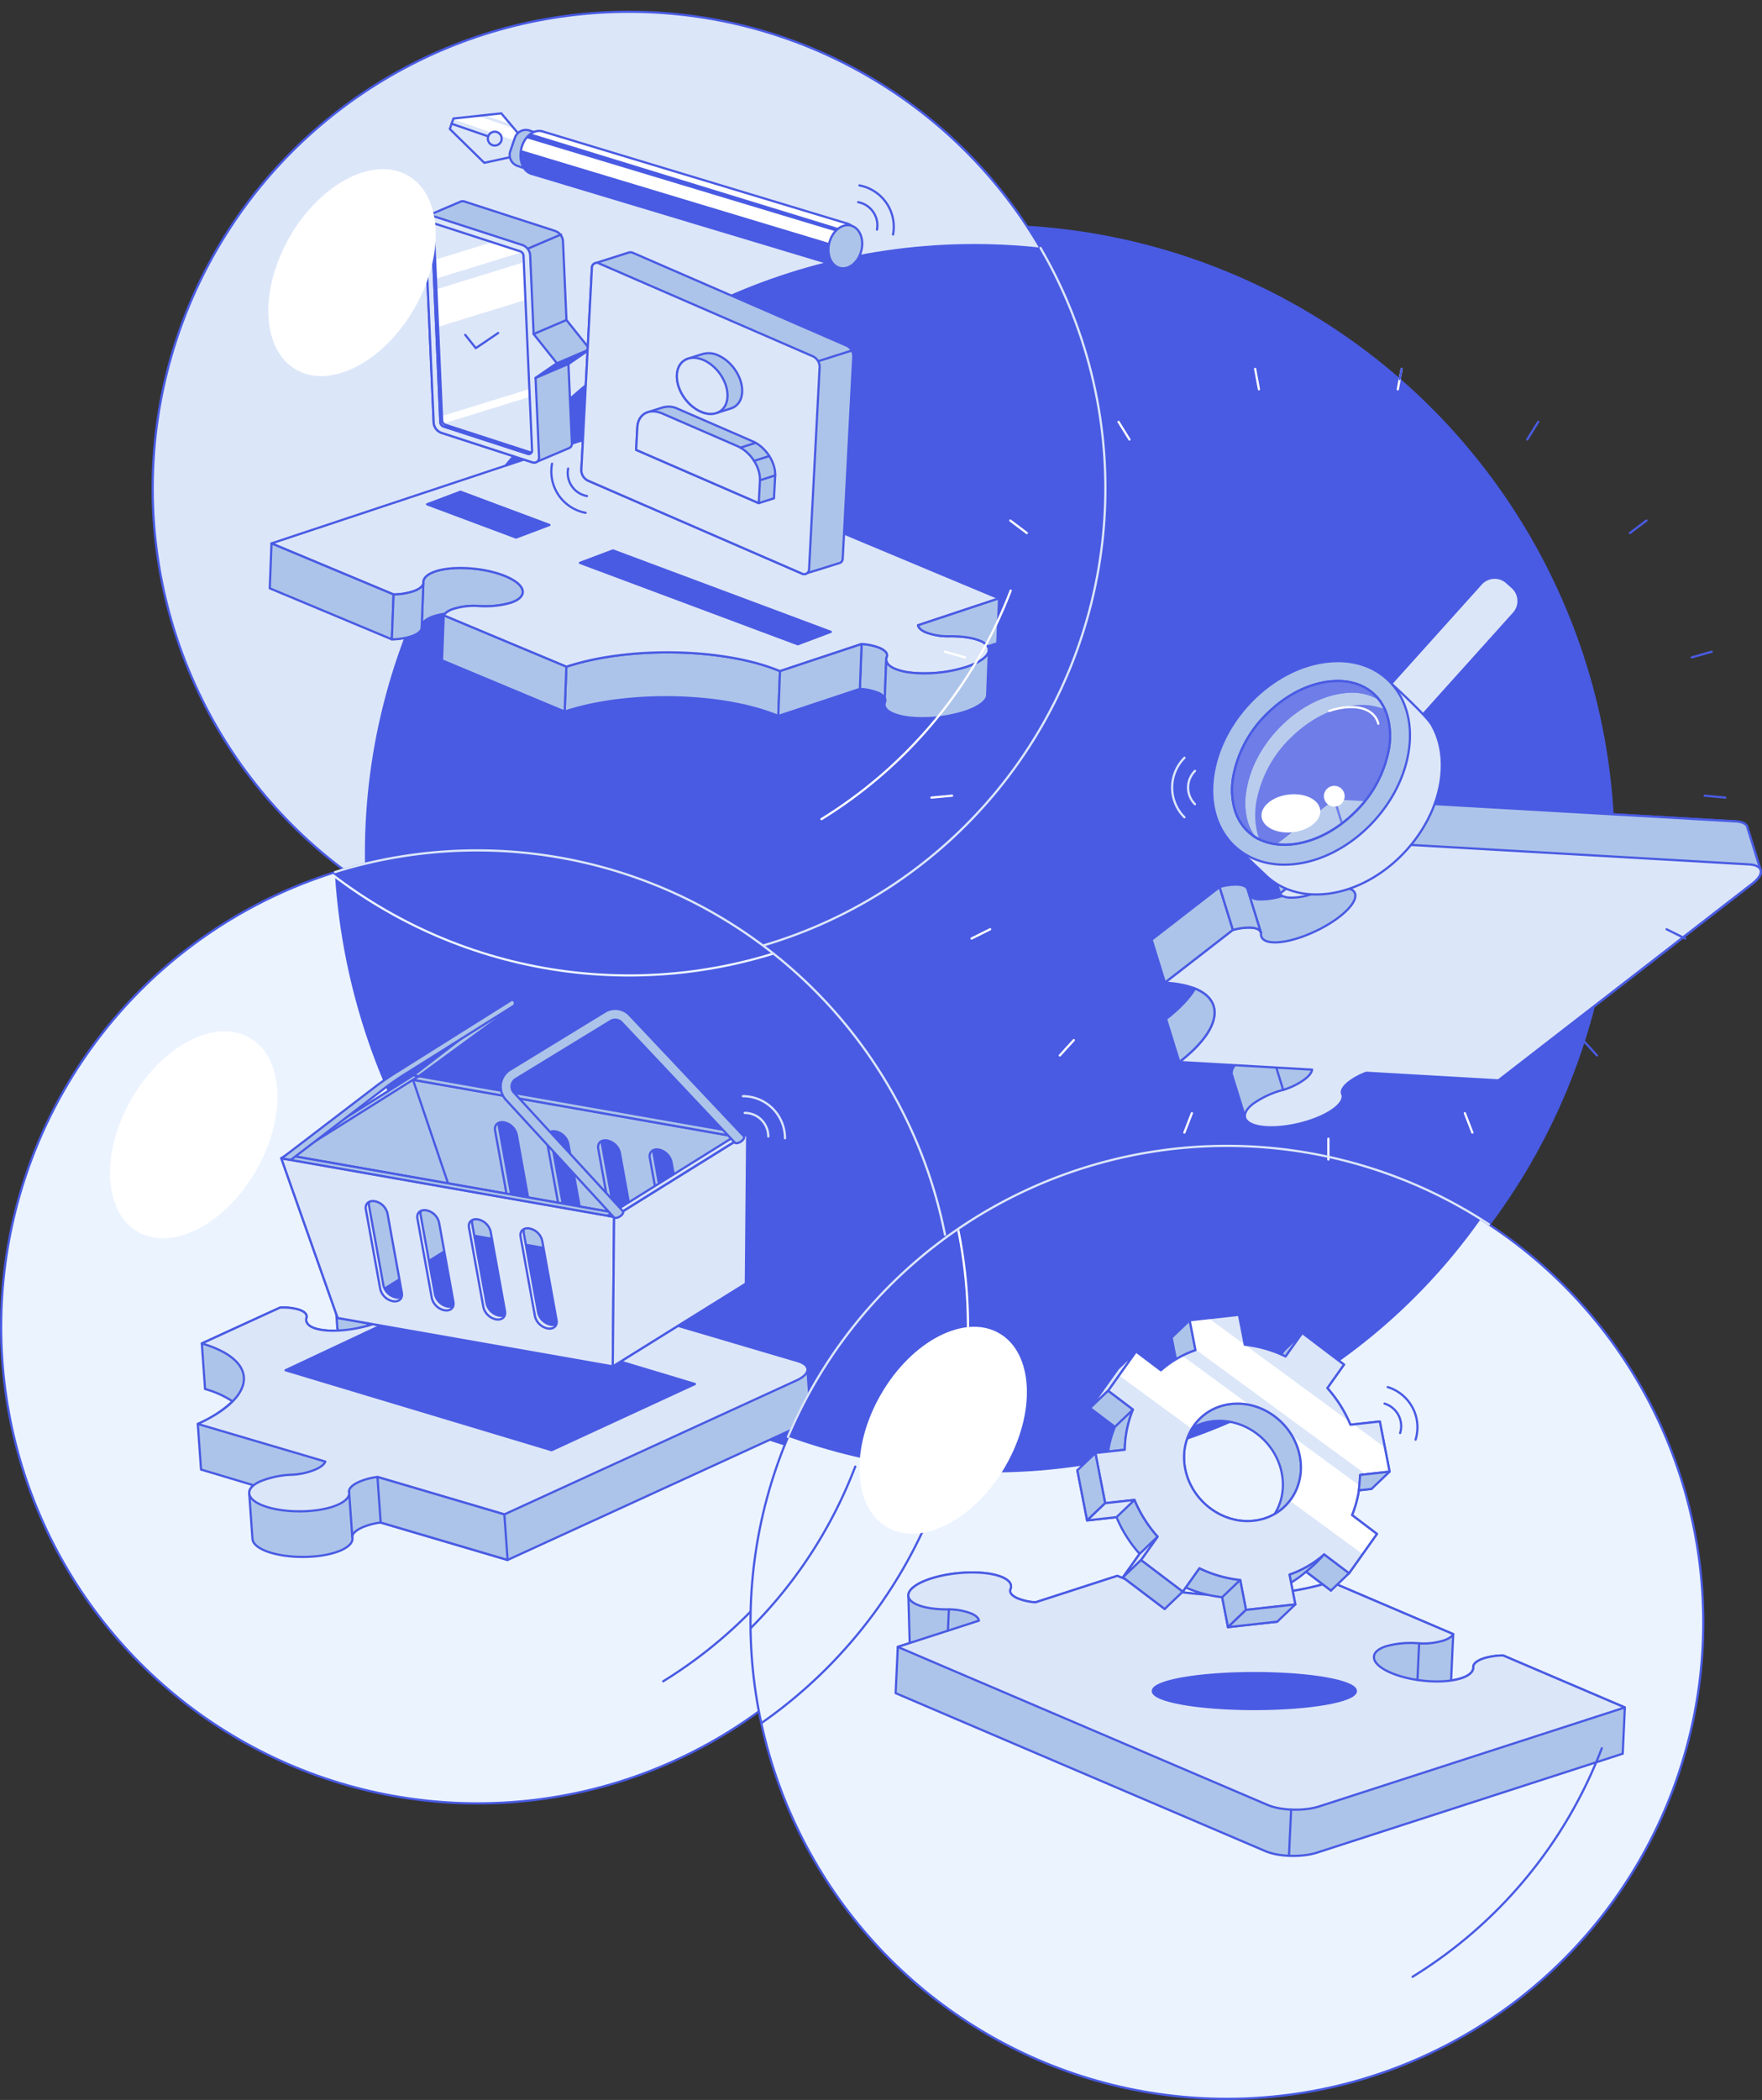 <svg xmlns="http://www.w3.org/2000/svg" xmlns:xlink="http://www.w3.org/1999/xlink" viewBox="0 0 595.413 709.483"><rect x="0" y="0" width="595.413" height="709.483" fill="#333333" stroke="none"/><defs><style>.cls-1,.cls-18,.cls-5{fill:#dce6f9;}.cls-1,.cls-17,.cls-18,.cls-2,.cls-23,.cls-3,.cls-4,.cls-7,.cls-8{stroke:#495be3;}.cls-1,.cls-16,.cls-18,.cls-19,.cls-2,.cls-22,.cls-23,.cls-24,.cls-3,.cls-7,.cls-8{stroke-linecap:round;stroke-linejoin:round;}.cls-1,.cls-16,.cls-17,.cls-18,.cls-19,.cls-2,.cls-24,.cls-3,.cls-7,.cls-8{stroke-width:0.75px;}.cls-12,.cls-16,.cls-17,.cls-2,.cls-4{fill:#495be3;}.cls-14,.cls-3{fill:#ebf3ff;}.cls-17,.cls-4{stroke-miterlimit:10;}.cls-6{clip-path:url(#clip-path);}.cls-19,.cls-22,.cls-23,.cls-24,.cls-7{fill:none;}.cls-8{fill:#adc4ea;}.cls-9{clip-path:url(#clip-path-2);}.cls-10{fill:#fff;}.cls-11{clip-path:url(#clip-path-3);}.cls-13{clip-path:url(#clip-path-4);}.cls-15{clip-path:url(#clip-path-5);}.cls-16{stroke:#ebf3ff;}.cls-18{fill-opacity:0.25;}.cls-19,.cls-22{stroke:#fff;}.cls-20{clip-path:url(#clip-path-6);}.cls-21{clip-path:url(#clip-path-7);}.cls-22,.cls-23{stroke-width:0.75px;}.cls-24{stroke:#dce6f9;}</style><clipPath id="clip-path" transform="translate(0 3.607)"><circle class="cls-1" cx="212.567" cy="161.359" r="160.984"></circle></clipPath><clipPath id="clip-path-2" transform="translate(0 3.607)"><path class="cls-1" d="M149.89,140.488a1.8,1.8,0,0,1-1.084-1.266l-2.9-66.009a1.128,1.128,0,0,1,1.475-1.123l28.43,9.223a1.8,1.8,0,0,1,1.085,1.266l2.9,66.01a1.129,1.129,0,0,1-1.475,1.123Z"></path></clipPath><clipPath id="clip-path-3" transform="translate(0 3.607)"><path class="cls-1" d="M169.4,34.691,153.221,36.44,152,39.973,163.641,51.4l8.8-1.908,2.74-7.95Zm0,9.3a2.336,2.336,0,1,1-1.447-2.97A2.336,2.336,0,0,1,169.4,43.992Z"></path></clipPath><clipPath id="clip-path-4" transform="translate(0 3.607)"><path class="cls-2" d="M286.446,71.968,183.727,40.914a4.224,4.224,0,0,0-.634-.192c-3.011-.635-6.135,2.091-6.979,6.09-.834,3.947.751,7.672,3.69,8.378h0L283.571,86.4c1.409.423,2.477-.349,2.386-1.723l3.2-9.451A4,4,0,0,0,286.446,71.968Z"></path></clipPath><clipPath id="clip-path-5" transform="translate(0 3.607)"><circle class="cls-3" cx="161.359" cy="444.689" r="160.984"></circle></clipPath><clipPath id="clip-path-6" transform="translate(0 3.607)"><circle class="cls-3" cx="414.592" cy="544.517" r="160.984"></circle></clipPath><clipPath id="clip-path-7" transform="translate(0 3.607)"><path class="cls-1" d="M383.378,503.15l-9.927,1.1-3.3-16.952,9.933-1.1a37.484,37.484,0,0,1,2.756-13.558l-8.414-6.372,9.439-13.295,8.42,6.376a35.148,35.148,0,0,1,11.694-6.793l-1.966-10.108,16.649-1.844,1.967,10.107a41.911,41.911,0,0,1,13.789,3.97l5.635-7.934,14.105,10.686-5.631,7.928a44.506,44.506,0,0,1,7.8,12.389l9.938-1.1,3.3,16.952-9.932,1.1a37.766,37.766,0,0,1-2.755,13.564l8.413,6.372-9.438,13.3-8.42-6.377a35.152,35.152,0,0,1-11.695,6.793l1.967,10.108L421.054,540.3l-1.967-10.108a41.91,41.91,0,0,1-13.789-3.969l-5.635,7.933-14.105-10.686,5.631-7.928A44.541,44.541,0,0,1,383.378,503.15Zm40.319,7.028c10.7-1.186,17.655-10.978,15.535-21.872s-12.512-18.765-23.212-17.58-17.656,10.979-15.536,21.873S413,511.364,423.7,510.178Z"></path></clipPath></defs><g id="Ebene_2" data-name="Ebene 2"><g id="Ebene_2-2" data-name="Ebene 2"><circle class="cls-4" cx="334.197" cy="287.311" r="210.932"></circle><circle class="cls-5" cx="212.567" cy="164.966" r="160.984"></circle><g class="cls-6"><circle class="cls-4" cx="329.186" cy="288.323" r="205.382"></circle></g><circle class="cls-7" cx="212.567" cy="164.966" r="160.984"></circle><path class="cls-8" d="M263.577,223.133,263,238.294c-18.746-7.832-51.067-8.5-72.191-1.483l.58-15.161C212.509,214.635,244.831,215.293,263.577,223.133Z" transform="translate(0 3.607)"></path><path class="cls-8" d="M299.713,218.241h.008a2.394,2.394,0,0,0-.232,1.157h-.008l-.489,12.776a4.927,4.927,0,0,0-2.466-1.8,19.472,19.472,0,0,0-5.959-1.238l.581-15.161a19.485,19.485,0,0,1,5.959,1.238C299.192,216.094,300.048,217.162,299.713,218.241Z" transform="translate(0 3.607)"></path><path class="cls-8" d="M172.57,200.058a31.361,31.361,0,0,1-11.148,1.057,23.347,23.347,0,0,0-8.115.985,7.146,7.146,0,0,0-2.964,1.655,21.4,21.4,0,0,0-3.781.842c-2.46.818-3.8,1.965-4.052,3.235l.55-14.4a2.149,2.149,0,0,1-.017-.392c.054-1.424,1.4-2.709,4.1-3.617,6.084-2.016,16.707-1.275,23.726,1.658S178.654,198.042,172.57,200.058Z" transform="translate(0 3.607)"></path><path class="cls-1" d="M333.789,214.786c1.4,2.2-1.224,4.94-7.2,6.928a47.318,47.318,0,0,1-16.4,2.128c-1.009-.047-1.983-.133-2.9-.258h-.009a19.507,19.507,0,0,1-4.786-1.2c-.129-.054-.257-.108-.377-.17-.1-.044-.2-.089-.3-.141a.369.369,0,0,1-.056-.027,8.067,8.067,0,0,1-.741-.436l-.064-.043a3.486,3.486,0,0,1-1.312-1.485,1.616,1.616,0,0,1-.136-.51.432.432,0,0,1-.026-.172,2.394,2.394,0,0,1,.232-1.157h-.008c.335-1.079-.521-2.147-2.606-3.026a19.485,19.485,0,0,0-5.959-1.238l-27.571,9.156c-18.746-7.84-51.068-8.5-72.192-1.483l-17.423-7.284-24.024-10.048a2.45,2.45,0,0,1,.405-.563,7.146,7.146,0,0,1,2.964-1.655,23.347,23.347,0,0,1,8.115-.985,31.361,31.361,0,0,0,11.148-1.057c6.084-2.016,5.325-6.039-1.7-8.973s-17.642-3.674-23.726-1.658c-2.7.908-4.045,2.193-4.1,3.617a2.149,2.149,0,0,0,.017.392c-.1,1.039-1.333,2.051-3.595,2.8a22.6,22.6,0,0,1-6.468,1l-21.3-8.908-19.958-8.343,103.011-34.207c5.11-1.7,12.944-1.543,17.484.359L337.6,198.55l-20.529,6.818h-.009l-6.818,2.265c.122.861.994,1.709,2.646,2.408a21.144,21.144,0,0,0,7.529,1.323c4.217-.083,8.11.408,10.725,1.5A5.6,5.6,0,0,1,333.789,214.786Z" transform="translate(0 3.607)"></path><path class="cls-8" d="M317.068,205.368h-.009l-6.818,2.265c.122.861.994,1.709,2.646,2.408a21.144,21.144,0,0,0,7.529,1.323c4.217-.083,8.11.408,10.725,1.5a5.6,5.6,0,0,1,2.648,1.919l3.228-1.075.58-15.161Z" transform="translate(0 3.607)"></path><polygon class="cls-8" points="91.742 183.599 133 200.847 132.419 216.012 91.161 198.764 91.742 183.599"></polygon><polygon class="cls-8" points="191.385 225.257 190.805 240.418 149.358 223.094 149.938 207.925 173.962 217.972 191.385 225.257"></polygon><path class="cls-8" d="M143.06,193.436l-.554,14.485c-.012.1-.04.186-.043.284a2.149,2.149,0,0,0,.017.392c-.1,1.047-1.334,2.06-3.6,2.812a22.6,22.6,0,0,1-6.468,1L133,197.24a22.6,22.6,0,0,0,6.468-1C141.727,195.487,142.964,194.475,143.06,193.436Z" transform="translate(0 3.607)"></path><path class="cls-8" d="M334.149,215.963c.029,1.942-2.613,4.106-7.56,5.751a47.318,47.318,0,0,1-16.4,2.128c-1.009-.047-1.983-.133-2.9-.258h-.009a19.507,19.507,0,0,1-4.786-1.2c-.129-.054-.257-.108-.377-.17-.1-.044-.2-.089-.3-.141a.369.369,0,0,1-.056-.027,8.067,8.067,0,0,1-.741-.436l-.064-.043a3.486,3.486,0,0,1-1.312-1.485,1.616,1.616,0,0,1-.136-.51l-.018-.172h-.016l-.489,12.784c.038.067.068.141.1.208a.839.839,0,0,1,.065.206.811.811,0,0,1,.041.2,1.5,1.5,0,0,1,.009.2,1.71,1.71,0,0,1-.072.4,3.08,3.08,0,0,0-.147.418c-.019.073-.03.146-.049.21s-.021.146-.024.211l-.007.187.015.245c.006.058.02.115.026.164a1.811,1.811,0,0,0,.123.4,3.489,3.489,0,0,0,1.313,1.485c.024.017.04.026.063.043a8.226,8.226,0,0,0,.742.436.369.369,0,0,0,.056.027,3.232,3.232,0,0,0,.3.141c.12.062.248.116.376.17a19.6,19.6,0,0,0,4.8,1.2c.916.125,1.891.211,2.9.257a47.284,47.284,0,0,0,16.4-2.127c4.69-1.553,7.315-3.578,7.554-5.439,0-.028.008-.059.012-.088l.589-15.392Z" transform="translate(0 3.607)"></path><polygon class="cls-8" points="291.148 217.584 290.567 232.744 262.996 241.901 263.577 226.74 291.148 217.584"></polygon><polygon class="cls-2" points="195.974 190.165 269.584 217.673 280.752 213.473 207.142 185.965 195.974 190.165"></polygon><polygon class="cls-2" points="144.316 170.379 174.389 181.618 185.676 177.363 155.603 166.124 144.316 170.379"></polygon><path class="cls-8" d="M191.414,104.508l-1.177-26.774A4,4,0,0,0,187.6,74.42l-30.538-9.906a2.016,2.016,0,0,0-1.649.093l0,0-10.815,4.618c-.023.008-.043.019-.066.028l-.049.021,0,0a1.608,1.608,0,0,0-.932,1.656l3.007,68.391a3.992,3.992,0,0,0,2.642,3.313l30.538,9.907a1.948,1.948,0,0,0,1.8-.183v0l10.617-4.513v0a1.591,1.591,0,0,0,1.1-1.72l-1.177-26.773,7.217-4.975Z" transform="translate(0 3.607)"></path><path class="cls-1" d="M180.325,109.254,179.148,82.48a4,4,0,0,0-2.642-3.313L145.968,69.26c-1.4-.453-2.484.294-2.423,1.67l3.007,68.391a3.992,3.992,0,0,0,2.642,3.313l30.538,9.907c1.4.454,2.483-.294,2.423-1.67L180.978,124.1l7.217-4.974Z" transform="translate(0 3.607)"></path><path class="cls-5" d="M149.89,140.488a1.8,1.8,0,0,1-1.084-1.266l-2.9-66.009a1.128,1.128,0,0,1,1.475-1.123l28.43,9.223a1.8,1.8,0,0,1,1.085,1.266l2.9,66.01a1.129,1.129,0,0,1-1.475,1.123Z" transform="translate(0 3.607)"></path><g class="cls-9"><rect class="cls-10" x="158.718" y="44.228" width="6.188" height="77.21" transform="translate(130.386 265.483) rotate(-107.153)"></rect><rect class="cls-10" x="162.42" y="55.442" width="12.309" height="77.21" transform="translate(128.428 286.467) rotate(-107.153)"></rect><rect class="cls-10" x="174.145" y="91.636" width="2.542" height="77.21" transform="translate(102.702 339.873) rotate(-107.153)"></rect></g><path class="cls-7" d="M149.89,140.488a1.8,1.8,0,0,1-1.084-1.266l-2.9-66.009a1.128,1.128,0,0,1,1.475-1.123l28.43,9.223a1.8,1.8,0,0,1,1.085,1.266l2.9,66.01a1.129,1.129,0,0,1-1.475,1.123Z" transform="translate(0 3.607)"></path><polyline class="cls-7" points="157.205 113.134 160.782 117.62 168.346 112.507"></polyline><path class="cls-8" d="M286.035,113.157,213.96,81.847a2.073,2.073,0,0,0-1.536-.111l-.014-.009-11.327,3.6.011.008a1.609,1.609,0,0,0-1.078,1.557l-3.572,68.363a4,4,0,0,0,2.312,3.552l72.076,31.311a1.879,1.879,0,0,0,1.923-.1l0,.015,10.724-3.347a1.6,1.6,0,0,0,.383-.12l.052-.016v0a1.655,1.655,0,0,0,.859-1.471l3.571-68.363A3.994,3.994,0,0,0,286.035,113.157Z" transform="translate(0 3.607)"></path><polygon class="cls-2" points="192.067 122.957 180.978 127.704 188.195 122.73 199.284 117.983 192.067 122.957"></polygon><path class="cls-5" d="M169.4,34.691,153.221,36.44,152,39.973,163.641,51.4l8.8-1.908,2.74-7.95Zm0,9.3a2.336,2.336,0,1,1-1.447-2.97A2.336,2.336,0,0,1,169.4,43.992Z" transform="translate(0 3.607)"></path><g class="cls-11"><rect class="cls-10" x="149.836" y="37.162" width="31.859" height="3.787" transform="translate(21.779 -48.285) rotate(19.02)"></rect><rect class="cls-10" x="150.579" y="32.359" width="31.859" height="3.787" transform="translate(20.254 -48.789) rotate(19.02)"></rect></g><path class="cls-7" d="M169.4,34.691,153.221,36.44,152,39.973,163.641,51.4l8.8-1.908,2.74-7.95Zm0,9.3a2.336,2.336,0,1,1-1.447-2.97A2.336,2.336,0,0,1,169.4,43.992Z" transform="translate(0 3.607)"></path><line class="cls-1" x1="164.979" y1="46.076" x2="152.612" y2="41.813"></line><path class="cls-1" d="M270.832,190.114,198.756,158.8a4,4,0,0,1-2.312-3.552l3.572-68.363a1.673,1.673,0,0,1,2.572-1.43l72.075,31.311a3.994,3.994,0,0,1,2.312,3.551L273.4,188.684A1.673,1.673,0,0,1,270.832,190.114Z" transform="translate(0 3.607)"></path><path class="cls-8" d="M176.955,39.975h2.785a0,0,0,0,1,0,0V52.6a0,0,0,0,1,0,0h-2.785a3.92,3.92,0,0,1-3.92-3.92V43.9A3.92,3.92,0,0,1,176.955,39.975Z" transform="translate(24.717 -51.352) rotate(19.02)"></path><line class="cls-1" x1="276.525" y1="122.019" x2="287.851" y2="118.422"></line><path class="cls-8" d="M250.787,128.9c.252-4.814-3.371-10.38-8.092-12.43a7.354,7.354,0,0,0-5.347-.433l-.014-.011-4.834,1.534.011.011c-2.15.693-3.624,2.629-3.773,5.474-.251,4.814,3.372,10.38,8.092,12.431a7.315,7.315,0,0,0,5.434.405l0,.009,4.833-1.535v-.007C249.2,133.63,250.64,131.706,250.787,128.9Z" transform="translate(0 3.607)"></path><line class="cls-1" x1="178.484" y1="83.966" x2="189.579" y2="79.228"></line><ellipse class="cls-1" cx="237.286" cy="126.756" rx="7.249" ry="10.512" transform="translate(-28.704 170.624) rotate(-36.718)"></ellipse><line class="cls-1" x1="180.325" y1="112.861" x2="191.414" y2="108.114"></line><path class="cls-12" d="M286.446,71.968,183.727,40.914a4.224,4.224,0,0,0-.634-.192c-3.011-.635-6.135,2.091-6.979,6.09-.834,3.947.751,7.672,3.69,8.378h0L283.571,86.4c1.409.423,2.477-.349,2.386-1.723l3.2-9.451A4,4,0,0,0,286.446,71.968Z" transform="translate(0 3.607)"></path><g class="cls-13"><rect class="cls-10" x="169.575" y="52.873" width="131.912" height="5.756" transform="translate(26.761 -63.11) rotate(17.08)"></rect><rect class="cls-10" x="167.483" y="59.917" width="131.912" height="4.392" transform="translate(27.868 -61.136) rotate(16.778)"></rect></g><path class="cls-7" d="M286.446,71.968,183.727,40.914a4.224,4.224,0,0,0-.634-.192c-3.011-.635-6.135,2.091-6.979,6.09-.834,3.947.751,7.672,3.69,8.378h0L283.571,86.4c1.409.423,2.477-.349,2.386-1.723l3.2-9.451A4,4,0,0,0,286.446,71.968Z" transform="translate(0 3.607)"></path><ellipse class="cls-8" cx="285.65" cy="79.756" rx="7.4" ry="5.571" transform="translate(135.075 338.87) rotate(-75.088)"></ellipse><path class="cls-8" d="M254.342,145.5,228.97,134.477a6.973,6.973,0,0,0-4.9-.447l-.018-.012-5.1,1.62.008.008c-2.049.637-3.456,2.464-3.6,5.159l-.4,7.579,41.432,18,5.145-1.627.4-7.579C262.18,152.653,258.776,147.425,254.342,145.5Z" transform="translate(0 3.607)"></path><path class="cls-1" d="M256.4,166.382l-41.432-18,.4-7.579c.237-4.523,4.023-6.628,8.458-4.7L249.2,147.126c4.434,1.926,7.838,7.155,7.6,11.677Z" transform="translate(0 3.607)"></path><line class="cls-1" x1="254.815" y1="155.707" x2="259.961" y2="154.08"></line><line class="cls-1" x1="256.806" y1="162.25" x2="261.952" y2="160.623"></line><line class="cls-1" x1="250.212" y1="151.244" x2="255.358" y2="149.617"></line><path class="cls-1" d="M178.936,149.133l-28.431-9.223a1.8,1.8,0,0,1-1.084-1.266l-2.9-66.009a1.123,1.123,0,0,1,.1-.518,1.119,1.119,0,0,0-.718,1.1l2.9,66.009a1.8,1.8,0,0,0,1.084,1.266l28.431,9.224a1.126,1.126,0,0,0,1.372-.6A1.107,1.107,0,0,1,178.936,149.133Z" transform="translate(0 3.607)"></path><ellipse class="cls-10" cx="118.962" cy="88.499" rx="37.852" ry="24.286" transform="matrix(0.5, -0.866, 0.866, 0.5, -17.162, 150.88)"></ellipse><circle class="cls-14" cx="161.359" cy="448.296" r="160.984"></circle><g class="cls-15"><circle class="cls-4" cx="329.186" cy="281.627" r="215.943"></circle><circle class="cls-16" cx="212.567" cy="164.966" r="164.591"></circle></g><circle class="cls-7" cx="161.359" cy="448.296" r="160.984"></circle><path class="cls-8" d="M273.9,474.05l.006,0-1.047-14.729-.008,0c.151-1.242-.976-2.382-3.422-3.1L139.106,417.779,112.9,429.793l1.094,15.4a1.845,1.845,0,0,0,.4.724,23.561,23.561,0,0,1-7.588-.62c-2.724-.8-3.749-2.2-3.213-3.818.2-1.106-.758-2.078-2.921-2.716a19.431,19.431,0,0,0-6.056-.587L68.2,450.283l1.094,15.4a32.365,32.365,0,0,1,9.3,4.172,39.994,39.994,0,0,1-11.754,7.632l1.094,15.4,17.788,5.328a3.184,3.184,0,0,0-1.474,2.882h-.015l1.07,15.072h.006c0,1.822,2.171,3.631,6.347,4.863,7.3,2.153,17.942,1.732,23.765-.937,2.834-1.3,4-2.889,3.618-4.427-.007-1.05,1.112-2.191,3.274-3.182a22.618,22.618,0,0,1,6.322-1.695l42.888,12.649L270.2,478.2C273.025,476.908,274.261,475.38,273.9,474.05Z" transform="translate(0 3.607)"></path><path class="cls-1" d="M170.435,508.038,269.1,462.805c4.9-2.247,5.049-5.195.328-6.587L139.106,417.779,112.9,429.793c.218.842,1.172,1.591,2.892,2.1a20.845,20.845,0,0,0,7.627.5c4.188-.54,8.1-.476,10.826.328,5.613,1.655,4.024,5.811-3.556,9.286s-18.27,4.948-23.882,3.292c-2.724-.8-3.749-2.2-3.213-3.817.2-1.107-.758-2.079-2.921-2.717a19.431,19.431,0,0,0-6.056-.587L68.2,450.283c19.485,5.748,18.878,17.927-1.357,27.2l43.088,12.708c-.325.869-1.356,1.777-3.1,2.577a23.5,23.5,0,0,1-7.966,1.866A31.1,31.1,0,0,0,87.9,496.9c-5.823,2.669-4.63,6.58,2.665,8.732s17.942,1.732,23.764-.937c2.834-1.3,4-2.889,3.618-4.426-.007-1.051,1.112-2.192,3.274-3.183a22.628,22.628,0,0,1,6.322-1.695Z" transform="translate(0 3.607)"></path><polygon class="cls-8" points="127.547 498.995 128.641 514.394 171.529 527.044 170.435 511.645 127.547 498.995"></polygon><line class="cls-1" x1="123.418" y1="435.997" x2="124.263" y2="447.901"></line><line class="cls-1" x1="117.951" y1="503.873" x2="119.045" y2="519.272"></line><polygon class="cls-2" points="144.444 440.423 234.847 467.593 186.395 489.961 96.495 462.943 144.444 440.423"></polygon><polygon class="cls-8" points="114.098 445.281 159.071 417.289 139.715 363.276 95.055 391.324 114.098 445.281"></polygon><path class="cls-8" d="M141.484,360l17.571,53.7,92.967,16.37.445-50.527Zm39.273,45.255c.342,1.89-1.016,3.135-3.032,2.78a5.537,5.537,0,0,1-4.271-4.066l-4.872-26.932c-.342-1.89,1.016-3.135,3.032-2.78a5.536,5.536,0,0,1,4.271,4.066Zm17.428,3.068c.342,1.891-1.016,3.136-3.033,2.781a5.538,5.538,0,0,1-4.27-4.067L186.01,380.1c-.342-1.891,1.015-3.135,3.032-2.78a5.536,5.536,0,0,1,4.271,4.066Zm17.427,3.069c.342,1.891-1.015,3.135-3.032,2.78a5.536,5.536,0,0,1-4.271-4.066l-4.871-26.932c-.342-1.89,1.015-3.135,3.032-2.78a5.537,5.537,0,0,1,4.27,4.066Zm17.428,3.069c.342,1.89-1.016,3.135-3.032,2.78a5.537,5.537,0,0,1-4.271-4.066l-4.872-26.932c-.342-1.89,1.016-3.135,3.032-2.78a5.537,5.537,0,0,1,4.271,4.066Z" transform="translate(0 3.607)"></path><path class="cls-8" d="M139.56,361.213l18.209,53.811,92.977,15.287.436-49.443Zm39.911,45.367c.342,1.891-1.015,3.135-3.032,2.78a5.536,5.536,0,0,1-4.271-4.066L167.3,378.362c-.342-1.89,1.016-3.135,3.033-2.78a5.537,5.537,0,0,1,4.27,4.066Zm17.428,3.069c.342,1.89-1.016,3.135-3.032,2.78a5.537,5.537,0,0,1-4.271-4.066l-4.872-26.932c-.342-1.89,1.016-3.135,3.032-2.78a5.537,5.537,0,0,1,4.271,4.066Zm17.428,3.068c.342,1.891-1.016,3.136-3.033,2.781a5.539,5.539,0,0,1-4.27-4.066L202.152,384.5c-.342-1.891,1.015-3.135,3.032-2.78a5.536,5.536,0,0,1,4.271,4.066Zm17.427,3.069c.342,1.891-1.015,3.135-3.032,2.78a5.536,5.536,0,0,1-4.271-4.066l-4.872-26.931c-.342-1.891,1.016-3.136,3.033-2.781a5.539,5.539,0,0,1,4.27,4.066Z" transform="translate(0 3.607)"></path><polygon class="cls-2" points="159.071 417.289 252.039 433.659 207.065 461.651 114.098 445.281 159.071 417.289"></polygon><path class="cls-1" d="M96.848,386.591l18.321,53.831,92.967,16.369.445-50.526Zm40.022,45.387c.342,1.89-1.015,3.135-3.032,2.78a5.539,5.539,0,0,1-4.271-4.066L124.7,403.76c-.342-1.891,1.016-3.135,3.033-2.78a5.536,5.536,0,0,1,4.27,4.066Zm17.428,3.068c.342,1.891-1.016,3.135-3.032,2.78A5.536,5.536,0,0,1,147,433.76l-4.872-26.931c-.342-1.891,1.016-3.136,3.032-2.781a5.538,5.538,0,0,1,4.271,4.067Zm17.428,3.069c.342,1.89-1.016,3.135-3.033,2.78a5.536,5.536,0,0,1-4.27-4.066L159.551,409.9c-.342-1.89,1.015-3.135,3.032-2.78a5.537,5.537,0,0,1,4.271,4.066Zm17.427,3.069c.342,1.89-1.015,3.135-3.032,2.78a5.537,5.537,0,0,1-4.271-4.066l-4.872-26.932c-.342-1.89,1.016-3.135,3.033-2.78a5.536,5.536,0,0,1,4.27,4.066Z" transform="translate(0 3.607)"></path><polygon class="cls-8" points="141.502 363.6 139.56 364.82 250.516 384.357 252.484 383.133 141.502 363.6"></polygon><path class="cls-1" d="M95.055,387.717,114.1,441.675l92.967,16.37.445-50.527ZM135.8,433.231c.342,1.89-1.015,3.135-3.032,2.78a5.539,5.539,0,0,1-4.271-4.066l-4.872-26.932c-.342-1.89,1.016-3.135,3.033-2.78a5.536,5.536,0,0,1,4.27,4.066Zm17.428,3.068c.342,1.891-1.016,3.136-3.032,2.781a5.538,5.538,0,0,1-4.271-4.067l-4.872-26.931c-.342-1.891,1.016-3.135,3.032-2.78a5.536,5.536,0,0,1,4.271,4.066Zm17.428,3.069c.342,1.891-1.016,3.135-3.033,2.78a5.536,5.536,0,0,1-4.27-4.066L158.48,411.15c-.342-1.89,1.015-3.135,3.032-2.78a5.537,5.537,0,0,1,4.271,4.066Zm17.427,3.069c.342,1.89-1.015,3.135-3.032,2.78a5.537,5.537,0,0,1-4.271-4.066l-4.872-26.932c-.342-1.89,1.016-3.135,3.033-2.78a5.537,5.537,0,0,1,4.27,4.066Z" transform="translate(0 3.607)"></path><polygon class="cls-1" points="207.51 411.125 252.484 383.133 252.039 433.659 207.065 461.651 207.51 411.125"></polygon><polygon class="cls-8" points="207.51 411.125 209.315 410.001 98.651 390.516 96.858 391.642 207.51 411.125"></polygon><polygon class="cls-8" points="139.715 363.276 141.502 363.6 96.858 391.642 95.055 391.324 139.715 363.276"></polygon><polygon class="cls-1" points="207.341 411.157 205.241 410.726 250.148 382.722 252.315 383.165 207.341 411.157"></polygon><path class="cls-8" d="M173.573,336.505,141.484,360l-1.769-.329,33.257-25.519h0A1.31,1.31,0,0,1,173.573,336.505Z" transform="translate(0 3.607)"></path><path class="cls-8" d="M95.106,387.8l3.228.431,31.338-23.961q3.405-2.6,7.039-4.886l36.731-23.069a1.177,1.177,0,0,0-.47-2.163h0l-39.626,24.887q-3.494,2.193-6.773,4.7Z" transform="translate(0 3.607)"></path><path class="cls-8" d="M251.38,380.327l0,0,.009-.006L212.629,339.23a6.658,6.658,0,0,0-8.218-1.009l-32.023,19.585a6.656,6.656,0,0,0-1.426,10.184l36.379,39.561.008,0a.517.517,0,0,0,.018.051c.266.433,1.189.349,2.061-.187s1.364-1.321,1.1-1.754a.447.447,0,0,0-.052-.055l.015-.01-36.843-40.069a3.01,3.01,0,0,1,.645-4.605l32.023-19.585a3,3,0,0,1,3.715.457L248.2,382.3l0,0a.542.542,0,0,0,.022.056c.278.432,1.21.328,2.082-.233S251.658,380.759,251.38,380.327Z" transform="translate(0 3.607)"></path><ellipse class="cls-10" cx="65.482" cy="379.79" rx="37.852" ry="24.286" transform="matrix(0.5, -0.866, 0.866, 0.5, -296.166, 250.211)"></ellipse><path class="cls-7" d="M224.11,564.424a155.968,155.968,0,0,0,63.937-77.2" transform="translate(0 3.607)"></path><path class="cls-1" d="M394.033,340.669c4.634-3.591,7.88-7.068,9.806-10.265a32.091,32.091,0,0,0-10.17-2.009l11.015-8.534c-2.218-3.337-7.423-5.528-15.512-5.99l22.963-17.8,4.5,14.533a19.472,19.472,0,0,1,6.032-.811c1.97.115,3.1.693,3.389,1.585l-3.868-12.357a4.931,4.931,0,0,0,3.438,1.22,23.922,23.922,0,0,0,7.727-1.173,1.93,1.93,0,0,1-.815-.788L452.651,282.7a5.511,5.511,0,0,0-3.158-.949c-2.838-.161-6.673.668-10.623,2.146a20.868,20.868,0,0,1-7.535,1.242c-1.789-.1-2.893-.613-3.294-1.384l22.786-17.66,135.657,7.8c2.535.145,3.889,1,4.033,2.23l.007,0,4.314,13.933a1.83,1.83,0,0,1,.176.568l.01.031-.008,0c.137,1.159-.8,2.659-2.858,4.26l-85.8,66.48-44.642-2.573a22.675,22.675,0,0,0-5.77,3.091c-1.883,1.461-2.714,2.827-2.452,3.837l-.008,0c.719,1.414-.059,3.224-2.519,5.137-5.069,3.922-15.335,6.751-22.93,6.314s-9.646-3.978-4.577-7.9a31.147,31.147,0,0,1,10.157-4.7,23.31,23.31,0,0,0,7.327-3.624,7,7,0,0,0,2.266-2.594,41.976,41.976,0,0,1-19.672,4.283c-6.612-.374-9.018-3.107-6.184-6.4l-18.819-1.087c6.313-4.887,10.064-9.57,11.369-13.614Z" transform="translate(0 3.607)"></path><path class="cls-8" d="M409.9,341.58c-1.305,4.044-5.056,8.727-11.369,13.614l18.819,1.087a3.741,3.741,0,0,0-1.137,2.937h0l.019.06a2.3,2.3,0,0,0,.16.518l4.345,14.035a2.329,2.329,0,0,0,.137.442l.041.131.013,0c.735,1.518,3.168,2.585,7.109,2.811,7.6.437,17.861-2.392,22.93-6.314,2.46-1.913,3.238-3.723,2.519-5.137l.008,0c-.262-1.01.569-2.376,2.452-3.837a22.675,22.675,0,0,1,5.77-3.091l44.642,2.573,85.805-66.48c2.061-1.6,3-3.1,2.858-4.26l.008,0-.01-.031a1.83,1.83,0,0,0-.176-.568l-4.314-13.933-.007,0c-.144-1.234-1.5-2.085-4.033-2.23l-135.657-7.8-22.786,17.66c.4.771,1.5,1.281,3.294,1.384a20.868,20.868,0,0,0,7.535-1.242c3.95-1.478,7.785-2.307,10.623-2.146a5.511,5.511,0,0,1,3.158.949l-20.113,15.579a1.93,1.93,0,0,0,.815.788,23.922,23.922,0,0,1-7.727,1.173,4.931,4.931,0,0,1-3.438-1.22l3.868,12.357c-.285-.892-1.419-1.47-3.389-1.585a19.472,19.472,0,0,0-6.032.811l-4.5-14.533-22.963,17.8c8.089.462,13.294,2.653,15.512,5.99L393.669,328.4a32.091,32.091,0,0,1,10.17,2.009c-1.926,3.2-5.172,6.674-9.806,10.265Z" transform="translate(0 3.607)"></path><polygon class="cls-8" points="455.324 284.231 450.826 269.704 428.037 287.36 432.535 301.888 455.324 284.231"></polygon><polygon class="cls-8" points="416.635 314.207 412.137 299.679 389.169 317.475 393.666 332.002 416.635 314.207"></polygon><path class="cls-1" d="M398.531,355.194h0l44.851,2.581c-.122.923-.92,2.039-2.44,3.217a23.47,23.47,0,0,1-7.334,3.625h0a31.125,31.125,0,0,0-10.162,4.694c-5.067,3.925-3.016,7.462,4.58,7.9s17.862-2.391,22.928-6.316c2.462-1.907,3.239-3.721,2.522-5.134h0c-.261-1.016.571-2.382,2.458-3.843a22.685,22.685,0,0,1,5.766-3.088l44.644,2.569,85.8-66.478c4.262-3.3,3.734-6.207-1.178-6.49l-135.655-7.806-22.789,17.656c.4.771,1.506,1.284,3.3,1.387a20.894,20.894,0,0,0,7.539-1.248l0,0c3.95-1.48,7.787-2.31,10.624-2.147,5.841.336,5.233,4.748-1.357,9.853s-16.667,8.973-22.507,8.637c-2.837-.164-4.148-1.29-4-2.989l0,0c-.044-1.127-1.207-1.854-3.461-1.984a19.4,19.4,0,0,0-6.03.8L393.666,328.4C413.949,329.563,416.127,341.561,398.531,355.194Z" transform="translate(0 3.607)"></path><path class="cls-8" d="M426.061,311.39l0-.012,0,.012Z" transform="translate(0 3.607)"></path><path class="cls-8" d="M422.667,309.792c1.97.115,3.1.693,3.389,1.585l-4.494-14.516c-.277-.895-1.413-1.481-3.392-1.593a19.75,19.75,0,0,0-6.035.8l4.5,14.533A19.472,19.472,0,0,1,422.667,309.792Z" transform="translate(0 3.607)"></path><path class="cls-8" d="M394.033,340.669l4.5,14.525c13.988-10.837,15.472-20.637,5.307-24.789C401.912,333.6,398.667,337.078,394.033,340.669Z" transform="translate(0 3.607)"></path><path class="cls-8" d="M403.8,330.389c-.219-.088-.434-.178-.663-.262l-.01.012Z" transform="translate(0 3.607)"></path><line class="cls-8" x1="433.613" y1="368.224" x2="431.288" y2="360.712"></line><path class="cls-1" d="M484.64,187.086h14.926a0,0,0,0,1,0,0V234.9a6.2,6.2,0,0,1-6.2,6.2h-2.516a6.2,6.2,0,0,1-6.2-6.2V187.086A0,0,0,0,1,484.64,187.086Z" transform="translate(714.938 705.909) rotate(-138.046)"></path><path class="cls-1" d="M486.741,260.642c1.236-7.521.034-14.216-3-19.433l0,0c0-.005-.016-.02-.022-.029-1.862-3.189-13.383-13.686-13.383-13.686h0c-4.941-5.575-12.561-8.534-21.681-7.547-18.188,1.967-35.449,18.872-38.553,37.759-1.5,9.125.588,17.036,5.189,22.562l-.007.006.064.062a22.045,22.045,0,0,0,3.607,3.435l8.516,8.111c.054.054.111.1.165.157l.485.463.007-.006c4.916,4.5,11.881,6.793,20.058,5.908C466.377,296.434,483.637,279.529,486.741,260.642Zm-50.048,21c-9.9,1.071-17.443-3.761-19.673-12.61a25.123,25.123,0,0,1-.272-10.242,39.7,39.7,0,0,1,11.687-21.507c6.207-6.08,13.646-9.862,20.947-10.652,9.9-1.071,17.443,3.761,19.673,12.609a25.146,25.146,0,0,1,.272,10.243A39.7,39.7,0,0,1,457.64,271C451.433,277.074,443.994,280.857,436.693,281.647Z" transform="translate(0 3.607)"></path><path class="cls-8" d="M475.97,250.58c3.1-18.887-9.125-32.6-27.312-30.636s-35.449,18.872-38.553,37.759,9.124,32.6,27.312,30.636S472.866,269.466,475.97,250.58Zm-39.277,31.067c-9.9,1.071-17.443-3.761-19.673-12.61a25.123,25.123,0,0,1-.272-10.242,39.7,39.7,0,0,1,11.687-21.507c6.207-6.08,13.646-9.862,20.947-10.652,9.9-1.071,17.443,3.761,19.673,12.609a25.146,25.146,0,0,1,.272,10.243A39.7,39.7,0,0,1,457.64,271C451.433,277.074,443.994,280.857,436.693,281.647Z" transform="translate(0 3.607)"></path><path class="cls-8" d="M426.1,280.2a15.842,15.842,0,0,1-2.55-1.429,16.066,16.066,0,0,1-2.478-5.478,24.545,24.545,0,0,1-.243-10c1.3-7.923,5.591-15.786,12.081-22.139,6.385-6.258,13.973-10.142,21.355-10.94a18.438,18.438,0,0,1,11.2,1.935,16.34,16.34,0,0,1,2.688,4.383,20.445,20.445,0,0,0-10.6-1.446c-7.3.789-14.738,4.573-20.947,10.65a39.743,39.743,0,0,0-11.687,21.509,25.163,25.163,0,0,0,.274,10.243A19.12,19.12,0,0,0,426.1,280.2Z" transform="translate(0 3.607)"></path><path class="cls-17" d="M423.546,278.772a16.36,16.36,0,0,1-6.525-9.733,25.185,25.185,0,0,1-.274-10.244,39.725,39.725,0,0,1,11.688-21.509c6.208-6.077,13.644-9.86,20.946-10.649,6.791-.736,12.468,1.307,16.083,5.516a18.438,18.438,0,0,0-11.2-1.935c-7.382.8-14.97,4.682-21.355,10.94-6.49,6.353-10.78,14.216-12.081,22.139a24.545,24.545,0,0,0,.243,10A16.066,16.066,0,0,0,423.546,278.772Z" transform="translate(0 3.607)"></path><path class="cls-7" d="M465.48,232.159l-.016-.006" transform="translate(0 3.607)"></path><path class="cls-7" d="M423.746,279.041c-.068-.09-.135-.178-.2-.269" transform="translate(0 3.607)"></path><path class="cls-18" d="M417.02,269.037a25.123,25.123,0,0,1-.272-10.242,39.7,39.7,0,0,1,11.687-21.507c6.207-6.08,13.646-9.862,20.947-10.652,9.9-1.071,17.443,3.761,19.673,12.609a25.146,25.146,0,0,1,.272,10.243A39.7,39.7,0,0,1,457.64,271c-6.207,6.079-13.646,9.862-20.947,10.652C426.789,282.718,419.25,277.886,417.02,269.037Z" transform="translate(0 3.607)"></path><ellipse class="cls-10" cx="436.213" cy="271.192" rx="9.978" ry="6.402" transform="translate(-28.817 56.685) rotate(-6.741)"></ellipse><circle class="cls-10" cx="450.877" cy="269" r="3.515"></circle><path class="cls-19" d="M449.176,236.6a25.93,25.93,0,0,1,4.587-1.109c6.327-.911,10.922,1.159,11.992,5.4" transform="translate(0 3.607)"></path><circle class="cls-14" cx="414.592" cy="548.124" r="160.984"></circle><g class="cls-20"><circle class="cls-3" cx="163.862" cy="448.296" r="163.239"></circle><path class="cls-7" d="M225.07,569.087a155.966,155.966,0,0,0,63.936-77.2" transform="translate(0 3.607)"></path><circle class="cls-4" cx="335.156" cy="295.235" r="201.737"></circle><path class="cls-1" d="M335.275,345.926c5.073-3.932,8.627-7.739,10.735-11.238a35.129,35.129,0,0,0-11.134-2.2l12.059-9.343c-2.428-3.653-8.127-6.051-16.982-6.558l25.14-19.487,4.925,15.91a21.32,21.32,0,0,1,6.6-.888c2.158.126,3.4.759,3.711,1.736L366.1,300.329a5.394,5.394,0,0,0,3.764,1.336,26.168,26.168,0,0,0,8.459-1.284,2.116,2.116,0,0,1-.892-.863l22.019-17.055a6.025,6.025,0,0,0-3.457-1.039c-3.107-.177-7.306.731-11.63,2.349a22.836,22.836,0,0,1-8.25,1.36c-1.957-.113-3.166-.672-3.605-1.516l24.945-19.333,148.514,8.545c2.774.158,4.257,1.09,4.415,2.441l.008,0,4.723,15.253a2,2,0,0,1,.192.622l.011.034-.009,0c.15,1.269-.872,2.911-3.129,4.664L458.24,368.625l-48.873-2.817a24.852,24.852,0,0,0-6.317,3.383c-2.062,1.6-2.971,3.1-2.684,4.2l-.009,0c.787,1.548-.065,3.529-2.758,5.623-5.549,4.294-16.789,7.391-25.1,6.913s-10.56-4.356-5.011-8.65a34.088,34.088,0,0,1,11.12-5.141,25.529,25.529,0,0,0,8.021-3.967,7.659,7.659,0,0,0,2.48-2.841,45.935,45.935,0,0,1-21.536,4.689c-7.238-.409-9.873-3.4-6.769-7l-20.6-1.19c6.911-5.351,11.018-10.477,12.447-14.9Z" transform="translate(0 3.607)"></path><path class="cls-8" d="M352.645,346.923c-1.429,4.427-5.536,9.553-12.447,14.9l20.6,1.19a4.091,4.091,0,0,0-1.245,3.215h0l.02.065a2.555,2.555,0,0,0,.175.568L364.5,382.23a2.6,2.6,0,0,0,.15.484l.045.143.014,0c.8,1.662,3.468,2.83,7.783,3.078,8.314.478,19.554-2.619,25.1-6.913,2.693-2.094,3.545-4.075,2.758-5.623l.009,0c-.287-1.106.622-2.6,2.684-4.2a24.852,24.852,0,0,1,6.317-3.383l48.873,2.817,93.936-72.781c2.257-1.753,3.279-3.395,3.129-4.664l.009,0-.011-.034a2,2,0,0,0-.192-.622l-4.723-15.253-.008,0c-.158-1.351-1.641-2.283-4.415-2.441l-148.514-8.545-24.945,19.333c.439.844,1.648,1.4,3.605,1.516a22.836,22.836,0,0,0,8.25-1.36c4.324-1.618,8.523-2.526,11.63-2.349a6.025,6.025,0,0,1,3.457,1.039l-22.019,17.055a2.116,2.116,0,0,0,.892.863,26.168,26.168,0,0,1-8.459,1.284,5.394,5.394,0,0,1-3.764-1.336l4.235,13.529c-.312-.977-1.553-1.61-3.711-1.736a21.32,21.32,0,0,0-6.6.888l-4.925-15.91-25.14,19.487c8.855.507,14.554,2.905,16.982,6.558l-12.059,9.343a35.129,35.129,0,0,1,11.134,2.2c-2.108,3.5-5.662,7.306-10.735,11.238Z" transform="translate(0 3.607)"></path><polygon class="cls-8" points="402.374 283.797 397.451 267.893 372.502 287.223 377.426 303.127 402.374 283.797"></polygon><polygon class="cls-8" points="360.019 316.614 355.095 300.709 329.95 320.191 334.873 336.095 360.019 316.614"></polygon><path class="cls-1" d="M340.2,361.827h0l49.1,2.826c-.133,1.01-1.007,2.231-2.672,3.521a25.668,25.668,0,0,1-8.028,3.969h0a34.1,34.1,0,0,0-11.125,5.138c-5.547,4.3-3.3,8.17,5.014,8.649s19.554-2.618,25.1-6.915c2.695-2.088,3.546-4.074,2.761-5.62h.006c-.287-1.112.624-2.607,2.69-4.207a24.8,24.8,0,0,1,6.313-3.38l48.875,2.812,93.935-72.778c4.665-3.615,4.087-6.8-1.29-7.1L402.374,280.19l-24.948,19.33c.44.844,1.648,1.406,3.61,1.518a22.864,22.864,0,0,0,8.253-1.366l0,0c4.325-1.621,8.525-2.53,11.631-2.351,6.394.368,5.729,5.2-1.485,10.787s-18.247,9.823-24.641,9.455c-3.106-.179-4.541-1.412-4.374-3.272l0,0c-.049-1.233-1.322-2.029-3.79-2.171a21.236,21.236,0,0,0-6.6.879l-25.146,19.482C357.079,333.767,359.463,346.9,340.2,361.827Z" transform="translate(0 3.607)"></path><path class="cls-8" d="M370.339,313.872l0-.014,0,.014Z" transform="translate(0 3.607)"></path><path class="cls-8" d="M366.622,312.122c2.158.126,3.4.759,3.711,1.736l-4.921-15.893c-.3-.979-1.547-1.621-3.713-1.744a21.584,21.584,0,0,0-6.606.879l4.925,15.91A21.32,21.32,0,0,1,366.622,312.122Z" transform="translate(0 3.607)"></path><path class="cls-8" d="M335.275,345.926l4.924,15.9c15.313-11.864,16.938-22.593,5.811-27.138C343.9,338.188,340.348,341.994,335.275,345.926Z" transform="translate(0 3.607)"></path><path class="cls-8" d="M345.966,334.671c-.239-.1-.475-.195-.726-.286l-.011.013Z" transform="translate(0 3.607)"></path><line class="cls-8" x1="378.606" y1="375.75" x2="376.06" y2="367.526"></line><path class="cls-19" d="M322.957,407.98a164.258,164.258,0,0,1-5.338,91.664" transform="translate(0 3.607)"></path></g><circle class="cls-7" cx="414.592" cy="548.124" r="160.984"></circle><ellipse class="cls-10" cx="318.715" cy="479.618" rx="37.852" ry="24.286" transform="translate(-256.003 519.431) rotate(-60)"></ellipse><path class="cls-8" d="M507.948,555.7a22.659,22.659,0,0,0-6.472.948c-2.271.734-3.517,1.737-3.616,2.781l0,0c.2,1.572-1.151,3.014-4.113,3.973a20.722,20.722,0,0,1-3.424.753c.009-.015.021-.03.029-.045l.718-15.62L449.75,530.841c-21.178,6.853-53.493,5.939-72.177-2.042l-27.644,8.945a19.4,19.4,0,0,1-5.945-1.291c-2.076-.887-2.923-1.966-2.583-3.04h0c.72-1.546-.131-3.05-2.744-4.167-5.38-2.3-16.172-2.08-24.1.486-5,1.618-7.662,3.781-7.607,5.735h0l.423,14.928h.019a2.114,2.114,0,0,0,.139,1.087l-4.155,1.329-.719,15.62L427.6,621.809c4.524,1.933,12.35,2.154,17.478.494l103.271-33.417.719-15.619Z" transform="translate(0 3.607)"></path><path class="cls-1" d="M507.948,555.7a22.659,22.659,0,0,0-6.472.948c-2.27.734-3.517,1.737-3.616,2.781l0,0c.2,1.572-1.151,3.014-4.113,3.973-6.1,1.973-16.715,1.15-23.712-1.839s-7.726-7.012-1.627-8.985a31.1,31.1,0,0,1,11.152-.967l0,0a23.468,23.468,0,0,0,8.129-.921c1.83-.592,2.959-1.372,3.386-2.2L449.75,530.841h0c-21.178,6.853-53.493,5.939-72.177-2.042l-27.644,8.945a19.4,19.4,0,0,1-5.945-1.291c-2.076-.887-2.923-1.966-2.583-3.04h0c.72-1.546-.131-3.05-2.744-4.167-5.38-2.3-16.172-2.08-24.1.486s-10,6.51-4.62,8.809c2.613,1.116,6.5,1.637,10.722,1.585l0,0a20.872,20.872,0,0,1,7.515,1.384c1.65.7,2.514,1.562,2.631,2.424l-27.428,8.875L428.32,606.189c4.525,1.933,12.35,2.154,17.479.5L549.07,573.267Z" transform="translate(0 3.607)"></path><line class="cls-1" x1="436.292" y1="611.371" x2="435.573" y2="626.987"></line><line class="cls-1" x1="479.55" y1="555.215" x2="478.981" y2="567.581"></line><line class="cls-8" x1="320.646" y1="543.736" x2="320.314" y2="550.934"></line><ellipse class="cls-2" cx="423.87" cy="571.333" rx="34.306" ry="6.074"></ellipse><path class="cls-8" d="M367.359,510.077l-3.3-16.952,9.933-1.1a37.489,37.489,0,0,1,2.756-13.558l-8.413-6.372,9.438-13.3,8.42,6.377a35.114,35.114,0,0,1,11.694-6.793l-1.966-10.108,16.649-1.845,1.967,10.108a41.886,41.886,0,0,1,13.789,3.969l5.635-7.934,14.105,10.687-5.631,7.928a44.478,44.478,0,0,1,7.8,12.388l9.938-1.1,3.3,16.952-9.933,1.1a37.743,37.743,0,0,1-2.755,13.563l8.413,6.372-9.438,13.3-8.42-6.376a35.143,35.143,0,0,1-11.695,6.793l1.967,10.108-16.649,1.844L413,536.02a41.911,41.911,0,0,1-13.789-3.97l-5.635,7.934L379.466,529.3l5.631-7.927a44.564,44.564,0,0,1-7.811-12.393Zm50.246,5.928c10.7-1.186,17.655-10.979,15.536-21.873s-12.513-18.765-23.213-17.579-17.655,10.978-15.536,21.872S406.905,517.19,417.605,516.005Z" transform="translate(0 3.607)"></path><path class="cls-1" d="M383.378,503.15l-9.927,1.1-3.3-16.952,9.933-1.1a37.484,37.484,0,0,1,2.756-13.558l-8.414-6.372,9.439-13.295,8.42,6.376a35.148,35.148,0,0,1,11.694-6.793l-1.966-10.108,16.649-1.844,1.967,10.107a41.911,41.911,0,0,1,13.789,3.97l5.635-7.934,14.105,10.686-5.631,7.928a44.506,44.506,0,0,1,7.8,12.389l9.938-1.1,3.3,16.952-9.932,1.1a37.766,37.766,0,0,1-2.755,13.564l8.413,6.372-9.438,13.3-8.42-6.377a35.152,35.152,0,0,1-11.695,6.793l1.967,10.108L421.054,540.3l-1.967-10.108a41.91,41.91,0,0,1-13.789-3.969l-5.635,7.933-14.105-10.686,5.631-7.928A44.541,44.541,0,0,1,383.378,503.15Zm40.319,7.028c10.7-1.186,17.655-10.978,15.535-21.872s-12.512-18.765-23.212-17.58-17.656,10.979-15.536,21.873S413,511.364,423.7,510.178Z" transform="translate(0 3.607)"></path><polygon class="cls-8" points="440.054 450.354 433.962 456.18 432.946 457.611 434.419 458.288 440.054 450.354"></polygon><path class="cls-8" d="M402.014,442.448l-6.092,5.827,1.435,7.376a41.41,41.41,0,0,1,6.623-3.1Z" transform="translate(0 3.607)"></path><path class="cls-5" d="M383.378,503.15l-9.927,1.1-3.3-16.952,9.933-1.1a37.484,37.484,0,0,1,2.756-13.558l-8.414-6.372,9.439-13.295,8.42,6.376a35.148,35.148,0,0,1,11.694-6.793l-1.966-10.108,16.649-1.844,1.967,10.107a41.911,41.911,0,0,1,13.789,3.97l5.635-7.934,14.105,10.686-5.631,7.928a44.506,44.506,0,0,1,7.8,12.389l9.938-1.1,3.3,16.952-9.932,1.1a37.766,37.766,0,0,1-2.755,13.564l8.413,6.372-9.438,13.3-8.42-6.377a35.152,35.152,0,0,1-11.695,6.793l1.967,10.108L421.054,540.3l-1.967-10.108a41.91,41.91,0,0,1-13.789-3.969l-5.635,7.933-14.105-10.686,5.631-7.928A44.541,44.541,0,0,1,383.378,503.15Zm40.319,7.028c10.7-1.186,17.655-10.978,15.535-21.872s-12.512-18.765-23.212-17.58-17.656,10.979-15.536,21.873S413,511.364,423.7,510.178Z" transform="translate(0 3.607)"></path><g class="cls-21"><rect class="cls-10" x="420.944" y="425.443" width="18.031" height="124.934" transform="translate(1077.668 433.254) rotate(126.247)"></rect><rect class="cls-10" x="437.288" y="411.44" width="11.128" height="124.934" transform="translate(1086.89 400.574) rotate(126.247)"></rect></g><path class="cls-7" d="M383.378,503.15l-9.927,1.1-3.3-16.952,9.933-1.1a37.484,37.484,0,0,1,2.756-13.558l-8.414-6.372,9.439-13.295,8.42,6.376a35.148,35.148,0,0,1,11.694-6.793l-1.966-10.108,16.649-1.844,1.967,10.107a41.911,41.911,0,0,1,13.789,3.97l5.635-7.934,14.105,10.686-5.631,7.928a44.506,44.506,0,0,1,7.8,12.389l9.938-1.1,3.3,16.952-9.932,1.1a37.766,37.766,0,0,1-2.755,13.564l8.413,6.372-9.438,13.3-8.42-6.377a35.152,35.152,0,0,1-11.695,6.793l1.967,10.108L421.054,540.3l-1.967-10.108a41.91,41.91,0,0,1-13.789-3.969l-5.635,7.933-14.105-10.686,5.631-7.928A44.541,44.541,0,0,1,383.378,503.15Zm40.319,7.028c10.7-1.186,17.655-10.978,15.535-21.872s-12.512-18.765-23.212-17.58-17.656,10.979-15.536,21.873S413,511.364,423.7,510.178Z" transform="translate(0 3.607)"></path><polygon class="cls-1" points="383.866 456.58 377.774 462.406 368.336 475.701 374.427 469.875 383.866 456.58"></polygon><polygon class="cls-8" points="374.427 469.875 382.841 476.246 376.749 482.073 368.336 475.701 374.427 469.875"></polygon><polygon class="cls-8" points="370.152 490.905 364.06 496.731 367.359 513.683 373.451 507.857 370.152 490.905"></polygon><polygon class="cls-1" points="391.189 519.15 385.097 524.976 379.466 532.904 385.558 527.078 391.189 519.15"></polygon><polygon class="cls-8" points="399.663 537.764 385.558 527.078 379.466 532.904 393.571 543.591 399.663 537.764"></polygon><polygon class="cls-8" points="419.087 533.8 412.995 539.626 414.962 549.734 421.053 543.908 419.087 533.8"></polygon><polygon class="cls-8" points="437.703 542.063 421.053 543.908 414.962 549.734 431.611 547.889 437.703 542.063"></polygon><path class="cls-8" d="M441.339,527.382a45.573,45.573,0,0,0,6.092-5.827l8.42,6.377-6.092,5.826Z" transform="translate(0 3.607)"></path><polygon class="cls-8" points="463.472 503.034 469.563 497.207 459.631 498.308 459.184 503.509 463.472 503.034"></polygon><polygon class="cls-1" points="383.378 506.757 377.286 512.583 367.359 513.683 373.451 507.857 383.378 506.757"></polygon><path class="cls-7" d="M477.343,664.252a155.973,155.973,0,0,0,63.937-77.2" transform="translate(0 3.607)"></path><g id="_Radiale_Wiederholung_" data-name="&lt;Radiale Wiederholung&gt;"><line class="cls-22" x1="448.883" y1="391.743" x2="448.883" y2="384.725"></line></g><g id="_Radiale_Wiederholung_2" data-name="&lt;Radiale Wiederholung&gt;"><line class="cls-22" x1="400.222" y1="382.648" x2="402.758" y2="376.104"></line></g><g id="_Radiale_Wiederholung_3" data-name="&lt;Radiale Wiederholung&gt;"><line class="cls-22" x1="358.134" y1="356.588" x2="362.862" y2="351.402"></line></g><g id="_Radiale_Wiederholung_4" data-name="&lt;Radiale Wiederholung&gt;"><line class="cls-22" x1="328.302" y1="317.083" x2="334.584" y2="313.954"></line></g><g id="_Radiale_Wiederholung_5" data-name="&lt;Radiale Wiederholung&gt;"><line class="cls-22" x1="314.754" y1="269.47" x2="321.742" y2="268.822"></line></g><g id="_Radiale_Wiederholung_6" data-name="&lt;Radiale Wiederholung&gt;"><line class="cls-22" x1="319.322" y1="220.177" x2="326.072" y2="222.098"></line></g><g id="_Radiale_Wiederholung_7" data-name="&lt;Radiale Wiederholung&gt;"><line class="cls-22" x1="341.387" y1="175.864" x2="346.987" y2="180.094"></line></g><g id="_Radiale_Wiederholung_8" data-name="&lt;Radiale Wiederholung&gt;"><line class="cls-22" x1="377.971" y1="142.515" x2="381.665" y2="148.481"></line></g><g id="_Radiale_Wiederholung_9" data-name="&lt;Radiale Wiederholung&gt;"><line class="cls-22" x1="424.131" y1="124.631" x2="425.42" y2="131.53"></line></g><g id="_Radiale_Wiederholung_10" data-name="&lt;Radiale Wiederholung&gt;"><line class="cls-22" x1="473.634" y1="124.631" x2="472.344" y2="131.53"></line></g><g id="_Radiale_Wiederholung_11" data-name="&lt;Radiale Wiederholung&gt;"><line class="cls-23" x1="473.634" y1="124.631" x2="472.989" y2="128.081"></line></g><g id="_Radiale_Wiederholung_12" data-name="&lt;Radiale Wiederholung&gt;"><line class="cls-23" x1="519.795" y1="142.514" x2="516.1" y2="148.481"></line></g><g id="_Radiale_Wiederholung_13" data-name="&lt;Radiale Wiederholung&gt;"><line class="cls-23" x1="556.378" y1="175.864" x2="550.777" y2="180.093"></line></g><g id="_Radiale_Wiederholung_14" data-name="&lt;Radiale Wiederholung&gt;"><line class="cls-23" x1="578.443" y1="220.178" x2="571.693" y2="222.098"></line></g><g id="_Radiale_Wiederholung_15" data-name="&lt;Radiale Wiederholung&gt;"><line class="cls-23" x1="583.012" y1="269.469" x2="576.024" y2="268.822"></line></g><g id="_Radiale_Wiederholung_16" data-name="&lt;Radiale Wiederholung&gt;"><line class="cls-23" x1="569.464" y1="317.083" x2="563.182" y2="313.955"></line></g><g id="_Radiale_Wiederholung_17" data-name="&lt;Radiale Wiederholung&gt;"><line class="cls-23" x1="539.631" y1="356.587" x2="534.903" y2="351.4"></line></g><g id="_Radiale_Wiederholung_18" data-name="&lt;Radiale Wiederholung&gt;"><line class="cls-22" x1="497.542" y1="382.647" x2="495.007" y2="376.103"></line></g><path class="cls-19" d="M277.59,273.134a155.971,155.971,0,0,0,63.936-77.2" transform="translate(0 3.607)"></path><path class="cls-24" d="M258.158,315.755A161.068,161.068,0,0,0,353.7,83.877l-2.085-3.7" transform="translate(0 3.607)"></path><path class="cls-24" d="M113.242,291.019a161.164,161.164,0,0,1,206.09,122.52" transform="translate(0 3.607)"></path><path class="cls-24" d="M266.259,481.854A161.065,161.065,0,0,1,503.124,410.04" transform="translate(0 3.607)"></path><path class="cls-7" d="M289.987,64.7a7.953,7.953,0,0,1,6.356,9.278" transform="translate(0 3.607)"></path><path class="cls-7" d="M290.423,59.04a14.211,14.211,0,0,1,11.358,16.581" transform="translate(0 3.607)"></path><path class="cls-7" d="M198.336,163.987a7.953,7.953,0,0,1-6.356-9.279" transform="translate(0 3.607)"></path><path class="cls-7" d="M197.9,169.65a14.212,14.212,0,0,1-11.359-16.581" transform="translate(0 3.607)"></path><path class="cls-24" d="M251.663,372.394a7.952,7.952,0,0,1,7.953,7.953" transform="translate(0 3.607)"></path><path class="cls-24" d="M251.052,366.747a14.21,14.21,0,0,1,14.211,14.211" transform="translate(0 3.607)"></path><path class="cls-7" d="M467.863,470.606a7.952,7.952,0,0,1,5.268,9.937" transform="translate(0 3.607)"></path><path class="cls-7" d="M468.936,465.028a14.212,14.212,0,0,1,9.414,17.757" transform="translate(0 3.607)"></path><path class="cls-24" d="M403.8,268.088a7.952,7.952,0,0,1,.019-11.247" transform="translate(0 3.607)"></path><path class="cls-24" d="M400.236,272.507a14.211,14.211,0,0,1,.034-20.1" transform="translate(0 3.607)"></path></g></g></svg>